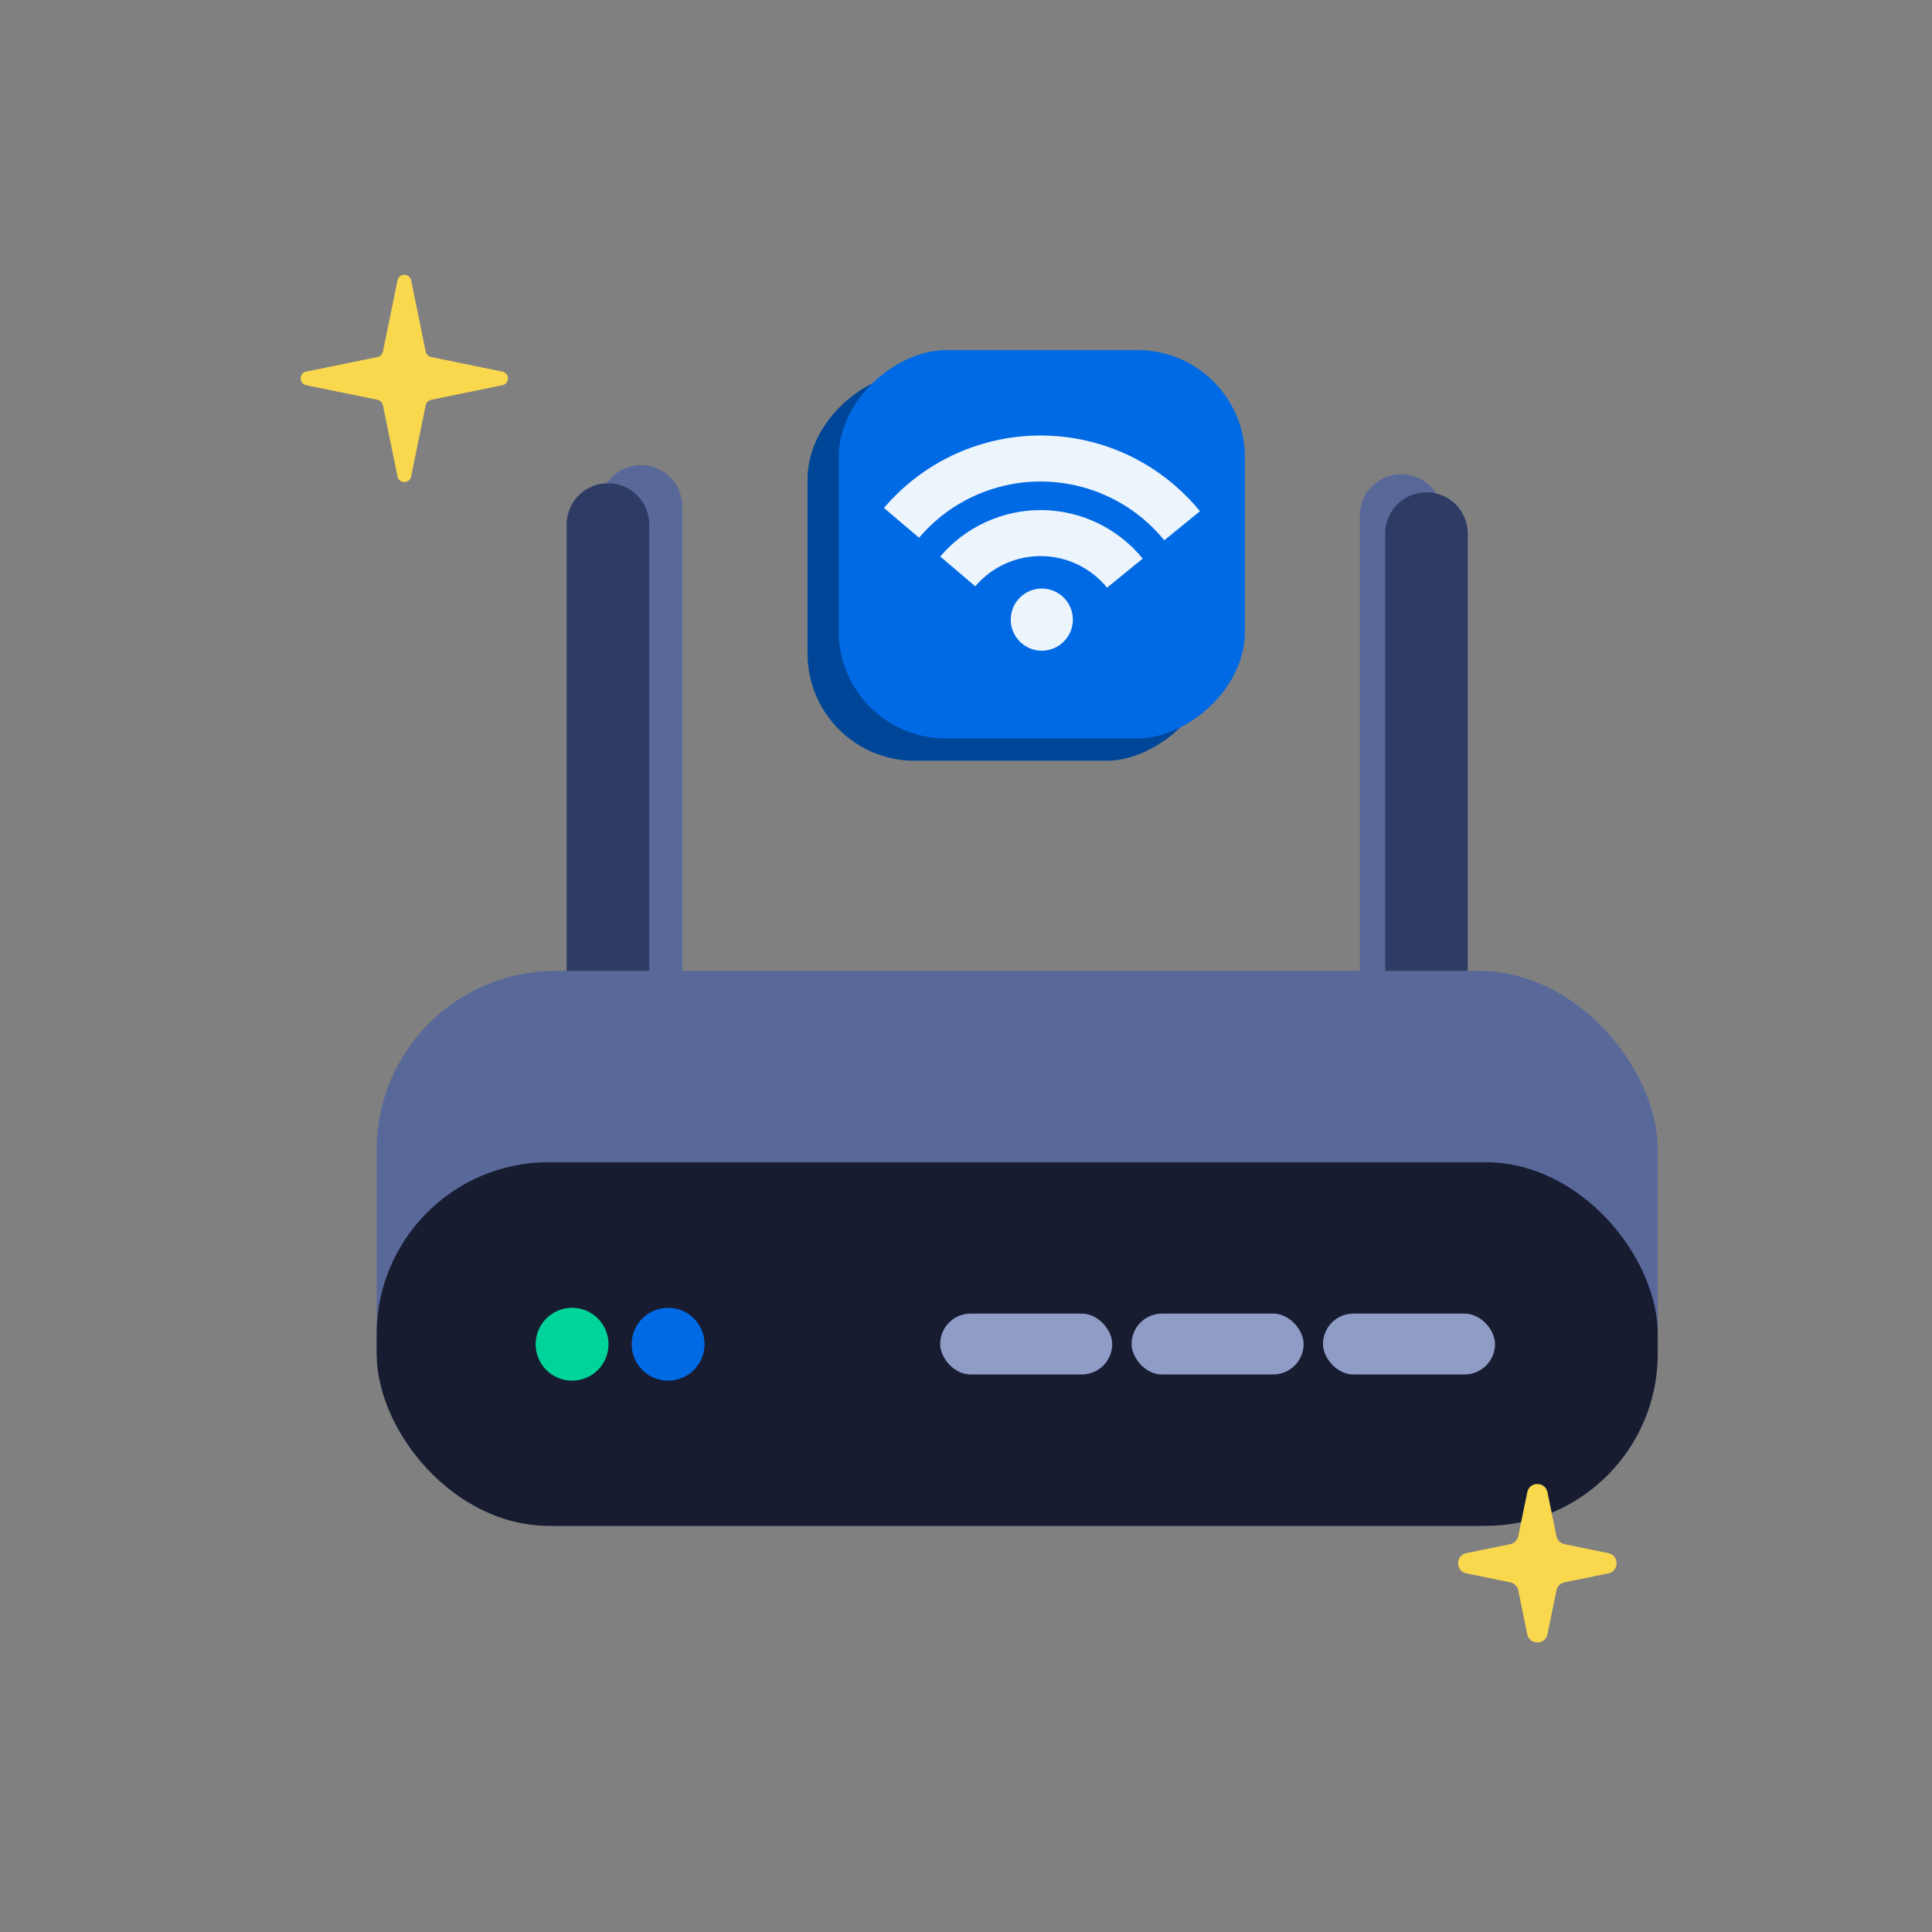 <svg width="652" height="652" viewBox="0 0 652 652" fill="none" xmlns="http://www.w3.org/2000/svg">
<rect x="0" y="0" width="652" height="652" fill="#808080" stroke="none"/>
<path d="M472.846 339.509V173.967" stroke="#586899" stroke-width="27.862" stroke-linecap="round"/>
<path d="M481.4 345.616V180.073" stroke="#2E3B64" stroke-width="27.862" stroke-linecap="round"/>
<path d="M216.32 336.456V170.913" stroke="#586899" stroke-width="27.862" stroke-linecap="round"/>
<path d="M205.16 342.562V177.02" stroke="#2E3B64" stroke-width="27.862" stroke-linecap="round"/>
<path d="M134.151 94.603C134.663 92.105 138.232 92.105 138.743 94.603L143.666 118.662C143.854 119.581 144.573 120.3 145.492 120.488L169.551 125.411C172.049 125.922 172.049 129.491 169.551 130.002L145.492 134.926C144.572 135.114 143.854 135.832 143.666 136.752L138.743 160.811C138.232 163.308 134.663 163.308 134.151 160.811L129.228 136.752C129.04 135.832 128.322 135.114 127.402 134.926L103.343 130.002C100.845 129.491 100.845 125.922 103.343 125.411L127.402 120.488C128.322 120.3 129.04 119.581 129.228 118.662L134.151 94.603Z" fill="#F9D84E"/>
<rect x="127.119" y="327.649" width="432.329" height="187.284" rx="60.368" fill="#586899"/>
<rect x="127.119" y="392.22" width="432.329" height="122.714" rx="58.047" fill="#171C31"/>
<circle cx="193.061" cy="453.642" r="12.293" fill="#00D49A"/>
<circle cx="225.473" cy="453.642" r="12.293" fill="#006AE4"/>
<rect x="381.879" y="443.31" width="58.059" height="20.533" rx="10.266" fill="#8F9CC6"/>
<rect x="317.285" y="443.31" width="58.059" height="20.533" rx="10.266" fill="#8F9CC6"/>
<rect x="446.475" y="443.31" width="58.059" height="20.533" rx="10.266" fill="#8F9CC6"/>
<path d="M515.408 503.604C516.168 499.891 521.472 499.891 522.232 503.604L525.261 518.404C525.54 519.77 526.608 520.838 527.974 521.118L542.774 524.146C546.487 524.906 546.487 530.211 542.774 530.97L527.974 533.999C526.608 534.278 525.54 535.346 525.261 536.713L522.232 551.513C521.472 555.225 516.168 555.225 515.408 551.513L512.379 536.713C512.1 535.346 511.032 534.278 509.665 533.999L494.866 530.97C491.153 530.211 491.153 524.906 494.866 524.146L509.665 521.118C511.032 520.838 512.1 519.77 512.379 518.404L515.408 503.604Z" fill="#F9D84E"/>
<rect x="272.514" y="256.738" width="131.045" height="137.07" rx="36.15" transform="rotate(-90 272.514 256.738)" fill="#004698"/>
<rect x="283.047" y="249.206" width="131.045" height="137.07" rx="36.15" transform="rotate(-90 283.047 249.206)" fill="#006AE4"/>
<circle cx="351.584" cy="209.106" r="10.26" fill="#ECF4FC" stroke="#ECF4FC" stroke-width="0.451"/>
<path d="M379.62 193.423C376.221 189.248 371.945 185.874 367.095 183.537C362.245 181.201 356.94 179.961 351.557 179.905C346.174 179.849 340.845 180.979 335.947 183.214C331.05 185.448 326.704 188.734 323.219 192.836" stroke="#ECF4FC" stroke-width="15.526"/>
<path d="M398.931 177.433C393.224 170.425 386.044 164.758 377.901 160.836C369.758 156.914 360.852 154.832 351.814 154.738C342.776 154.644 333.828 156.54 325.605 160.292C317.382 164.044 310.086 169.56 304.234 176.448" stroke="#ECF4FC" stroke-width="15.526"/>
</svg>
